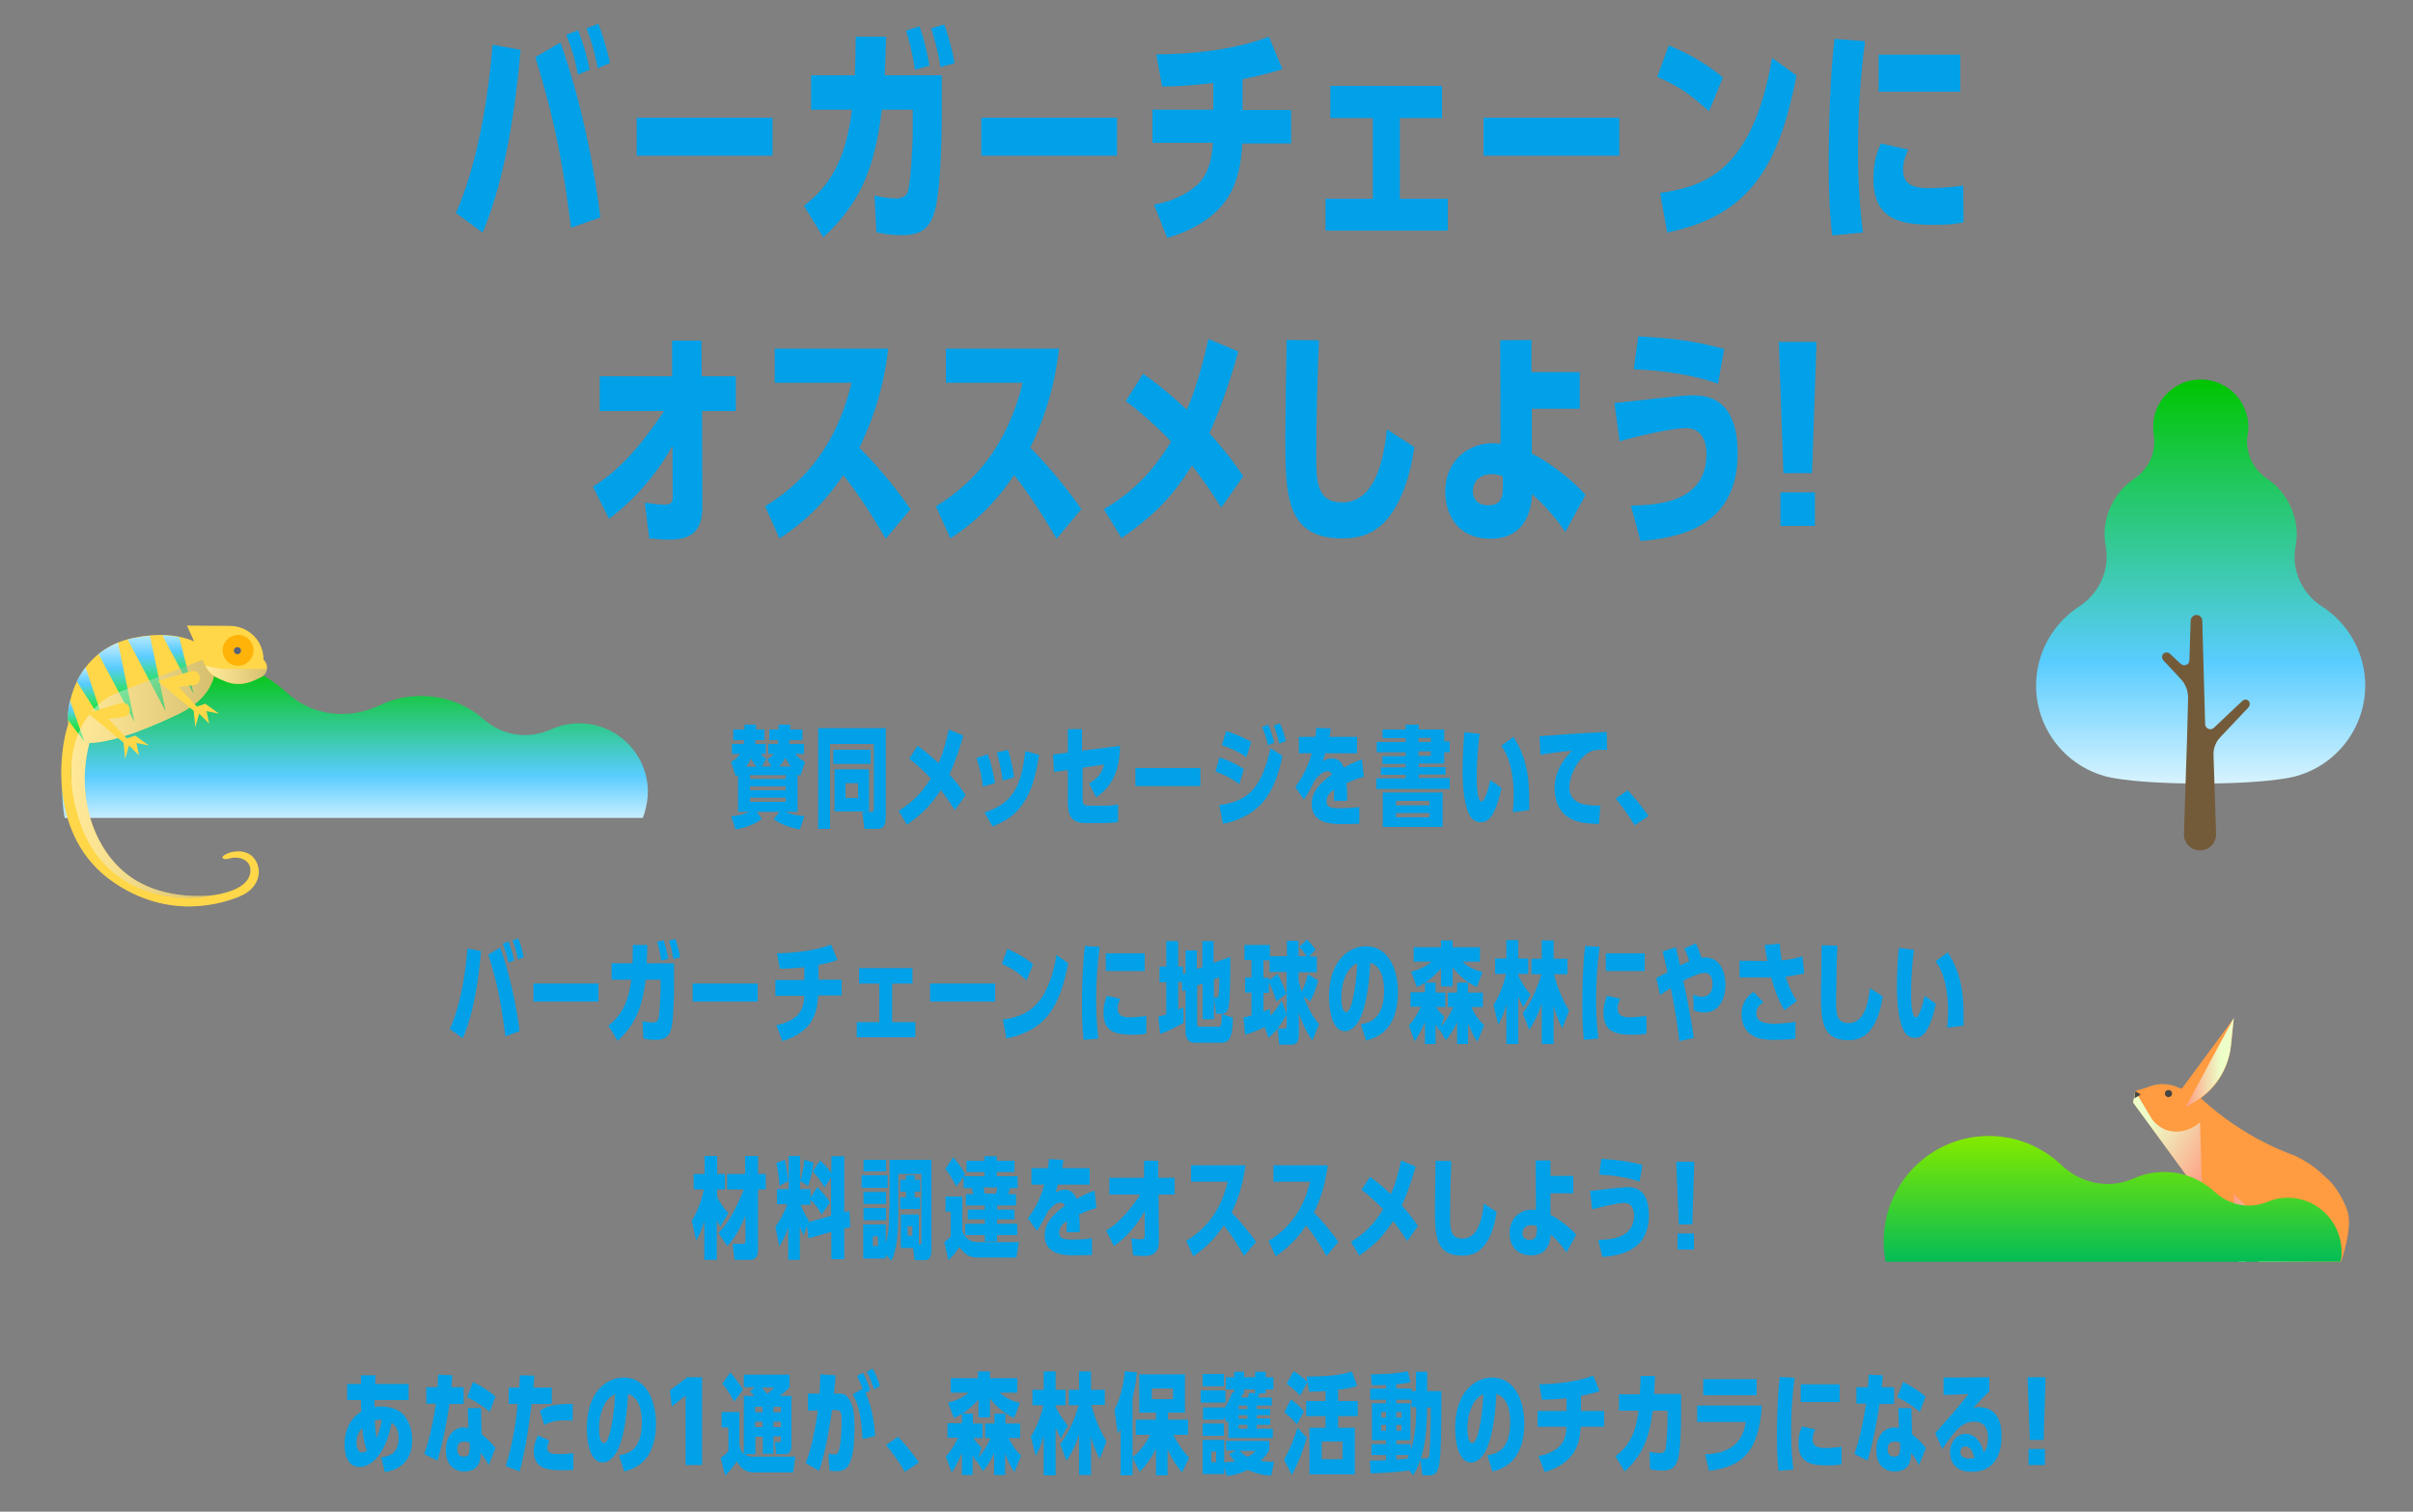 <?xml version="1.0" encoding="utf-8"?>
<!-- Generator: Adobe Illustrator 22.1.0, SVG Export Plug-In . SVG Version: 6.00 Build 0)  -->
<svg version="1.1" id="レイヤー_1" xmlns="http://www.w3.org/2000/svg" xmlns:xlink="http://www.w3.org/1999/xlink" x="0px"
	 y="0px" viewBox="0 0 750 470" style="enable-background:new 0 0 750 470;" xml:space="preserve" width="750" height="470">
<rect x="0" y="0" width="750" height="470" fill="#808080" stroke="none"/>
<style type="text/css">
	.st0{fill:#00A1E9;}
	.st1{fill:url(#SVGID_1_);}
	.st2{fill:#FFD748;}
	.st3{clip-path:url(#SVGID_2_);fill:url(#SVGID_3_);}
	.st4{clip-path:url(#SVGID_2_);fill:url(#SVGID_4_);}
	.st5{clip-path:url(#SVGID_2_);fill:url(#SVGID_5_);}
	.st6{clip-path:url(#SVGID_2_);fill:url(#SVGID_6_);}
	.st7{clip-path:url(#SVGID_2_);fill:url(#SVGID_7_);}
	.st8{opacity:0.44;fill:url(#SVGID_8_);}
	.st9{opacity:0.44;fill:url(#SVGID_9_);}
	.st10{fill:#FFB309;}
	.st11{fill:#57637B;}
	.st12{fill:#FF9B41;}
	.st13{fill:url(#SVGID_10_);}
	.st14{fill:url(#SVGID_11_);}
	.st15{fill:url(#SVGID_12_);}
	.st16{fill:#454545;}
	.st17{fill:url(#SVGID_13_);}
	.st18{fill:url(#SVGID_14_);}
	.st19{fill:url(#SVGID_15_);}
	.st20{fill:url(#SVGID_16_);}
	.st21{fill:#735B3A;}
</style>
<g>
	<g>
		<path class="st0" d="M183.3,21.7c-1.1-5-1.6-6.9-3.6-12.3l-3.7,1.4c1.6,4.2,2.6,6.8,3.6,12.4L183.3,21.7z M186.6,67.6
			c-3.4-27.9-10.2-48.3-12.4-54.4l-7.8,4.6c7,22.7,8.9,36.3,11.1,53L186.6,67.6z M189.6,19.6c-0.4-1.9-1.6-6.9-3.6-12.2l-3.7,1.4
			c2,5.5,2.1,5.9,3.5,12.4L189.6,19.6z M161.8,15.5l-8.7-1.6c-2.8,34.7-10.9,51.1-11.4,52.3l8.3,6.1
			C150.3,71.4,158.5,54.9,161.8,15.5z M240.1,36.6h-42.2v11.8h42.2V36.6z M296.7,19.6c-0.8-4.8-2.5-10.2-3.2-12l-4.1,1.2
			c0.7,2.3,2.2,6.8,2.9,12.1L296.7,19.6z M288.9,20.4c-1.1-5.5-1.6-8-3.1-12.2l-4.2,1.3c1.1,3.6,1.8,6,2.8,12.2L288.9,20.4z
			 M249.9,64l6,9.8c12-11.1,16-22.2,18.2-39.7h9.6v7c0,3.8-0.6,14.6-1.4,18c-0.4,1.6-1.4,2.6-3.8,2.6c-2.1,0-4.5-0.4-6.7-0.9
			l0.6,11.4c3.7,0.9,6.3,0.9,8.2,0.9c6.8,0,9.1-3.3,10.3-9c1.5-6.8,1.8-22.2,1.8-25.7v-15h-17.7c0.1-3.1,0.2-4.6,0.4-12h-9.4
			c-0.1,5.1-0.1,6.8-0.3,12h-13.6v10.7h12.7C262.9,49.7,258,57.7,249.9,64z M347.2,36.6H305v11.8h42.2V36.6z M372.8,56.8
			c-2.1,2.3-7.2,5.7-14.1,6.8l4.1,10.4c18.8-5.8,22.7-16.6,23.3-29.4h15.2V34.2h-15.1v-9.6c5.7-1.1,9.2-2.1,12.4-3.1l-4.2-10.1
			c-8.5,3.4-21.5,5.5-35,5.5l1.8,10c6.6-0.1,8.5-0.3,15.9-1.1v8.3h-18.9v10.3H377C376.7,49.3,375.7,53.6,372.8,56.8z M449.9,61.8
			h-14.8V36.7h13.1v-10h-34.7v10h13.2v25.1H412v9.9h38V61.8z M503.3,36.6h-42.2v11.8h42.2V36.6z M518.2,72.3
			c25.7-5.3,34.6-20.5,40.2-48.8l-7.6-5.5c-6.1,35.3-21,40-34.8,42L518.2,72.3z M535.5,24.1c-6.3-5.4-13.3-8.5-16.8-10l-3.6,9.8
			c7.2,3.2,9.8,5.1,16.1,10.7L535.5,24.1z M579,72.3c-0.4-3.8-1.5-12.2-1.5-24.7c0-11.7,0.6-23.2,2.2-34.8l-9.5-0.7
			c-1.4,11.3-1.8,27.4-1.8,39.1c0,13.4,0.8,19.3,1.1,22L579,72.3z M601.3,69.9c2.6,0,6.2-0.1,9-0.8l-0.1-11.4
			c-3.2,0.5-7.7,0.8-10.9,0.8c-6,0-7.8-2.1-7.8-5.8c0-1.4,0.2-3.1,1.6-6.2l-8.5-1.9c-1.2,2.8-2.3,5.6-2.3,11
			C582.3,68.5,590.9,69.9,601.3,69.9z M609.3,17h-25.4v11.5h25.4V17z M218.3,157.4l-0.1-29.6h10.5v-10.8h-10.6l-0.1-11.1h-9.1v11.1
			h-22.5v10.8h20c-4.4,6.6-12,17.4-22.1,23.5l5,10c3.5-2.6,12.8-10.1,19.7-22.7l0.1,15.2c0,1.8,0,3.1-2.4,3.1
			c-2.2,0-4.8-0.4-6.3-0.6l1.4,11.1c5,0.4,5.1,0.4,6.6,0.4C213.1,167.6,218.4,166.7,218.3,157.4z M237.8,157.4l4.5,10
			c10.3-6.7,16.1-14.2,19.8-19.7c5.8,7.3,10,14.4,13.2,19.8l7.7-9.2c-2.8-4.1-9.3-12.6-15.9-19.1c3.5-7.3,7.2-16.4,9-30.8h-35.3
			v10.6h23.9C262.4,128.2,257,145.8,237.8,157.4z M290.9,157.4l4.5,10c10.3-6.7,16.1-14.2,19.8-19.7c5.8,7.3,10,14.4,13.2,19.8
			l7.7-9.2c-2.8-4.1-9.3-12.6-15.9-19.1c3.5-7.3,7.2-16.4,9-30.8H294v10.6h23.9C315.5,128.2,310.1,145.8,290.9,157.4z M364,137.3
			c-2.7,4.3-8.5,13.9-20.9,21l5.5,9c10.5-7.3,16-13.2,21.9-22.6c4.5,5.8,7.7,10.9,9.1,13.1l6.8-9.7c-2.5-4.1-7.8-10.5-10.5-13.4
			c4.3-9.4,7.5-20.2,9-25.4l-9.3-3.9c-2.8,12.7-5.7,19.7-6.7,22c-1.4-1.3-7-6.6-13.6-11.2l-5.4,8.5C357.3,130.2,362.8,136,364,137.3
			z M399.9,105.7c-0.1,4.3-0.4,25.2-0.4,29.9c0,18.1,0,31.8,17.7,31.8c7.3,0,12.4-2.6,16.6-9.8c3.1-5.3,4.9-12.2,5.8-18.6l-8.5-5.5
			c-1.5,13.7-5.3,22.7-14,22.7c-8,0-8-6.9-8-15.1c0-8.6,0.4-27.5,0.9-35.3L399.9,105.7z M463.3,167.5c12,0,12.7-10.9,12.9-13.9
			c6.3,5.7,9.4,10.4,10.3,11.8l6.3-11.5c-3.8-4.5-11.4-10.3-16.7-12.9v-13.9h14.9v-11.4H476v-10l-9.7,0.1l0.1,32.2
			c-0.6-0.1-1.4-0.2-2.5-0.2c-7,0-14.7,4.9-14.7,15.2C449.3,160,453,167.5,463.3,167.5z M463.6,147.4c1.4,0,2.6,0.4,3.5,0.7v4
			c0,3-1.1,5-4.4,5c-4.9,0-4.9-3.8-4.9-4.3C457.8,148.8,461,147.4,463.6,147.4z M525.8,122.9c-3.5,0-20.2,2.1-24,2.4l1.6,11.9
			c5.2-1.6,16.6-4.1,20.6-4.1c4.8,0,6.4,3.9,6.4,8c0,15.4-15.6,15.9-23.5,16.1l3,11c10.2-0.9,30.2-3.4,30.2-27.2
			C540.1,123.3,530.1,122.9,525.8,122.9z M535.9,108.5c-10.2-2.8-17.3-3.4-26.7-3.9l-1.4,10.2c8.7,0.4,18.2,1.6,26.2,4.5
			L535.9,108.5z M554.3,147.1h8.9l1.4-40.8h-11.7L554.3,147.1z M553.4,163.5h10.7v-10.4h-10.7V163.5z M248.6,257.9l1.4-4.2
			c-2.7-0.1-4.7-0.7-5.8-1.3h3.7v-11.7c0.3,0.2,0.4,0.3,0.8,0.6l1.5-4.4c-0.5-0.3-1.8-0.9-3-2.5h2.7v-3.1h-4.6c0-0.4,0-0.4,0.1-1.2
			h4v-3.3h-3.8c0-0.4,0-0.6,0-1.5h-3.6v1.5h-2.9v3.3h2.8c-0.1,0.8-0.1,0.9-0.1,1.2h-3v3.1h1.7c-0.8,1-1.4,1.3-2,1.6l1.2,2.3h-2.9
			l1.4-2.4c-0.4-0.2-1-0.6-1.8-1.5h1.6v-3.1h-3.3c0-0.2,0.1-1.1,0.1-1.2h2.8v-3.3H235v-1.5h-3.6v1.5h-3.5v3.3h3.4
			c-0.1,0.8-0.1,0.9-0.2,1.2h-3.6v3.1h2.5c-1.1,1.7-2,2.1-2.8,2.4l1.5,4.6c0.5-0.3,0.6-0.4,0.7-0.5v11.5h3.4
			c-2.1,1.1-4.6,1.3-5.5,1.4l1.3,4.1c5.2-1,7.2-2.6,8.2-3.3l-1.6-2.2h7.1l-1.8,2.3C241.3,255.3,243.3,256.8,248.6,257.9z
			 M244.2,245.7h-11.1v-1.2h11.1V245.7z M244.1,235.6c0.5,1,1,1.8,1.6,2.7h-3.5C243.2,237.3,243.8,236.2,244.1,235.6z M244.2,241
			v1.2h-11.1V241H244.2z M231.9,238.4c0.5-0.7,1-1.4,1.5-2.6c0.9,1.6,1.3,2,1.7,2.6H231.9z M233.1,249.3V248h11.1v1.3H233.1z
			 M270.1,239.2h-10.7v13.1h10.7V239.2z M266.7,248.1h-3.9v-4.6h3.9V248.1z M268.7,257.7h3.9c2.1,0,2.7-1.1,2.7-3.8v-27.5h-21v31.3
			h3.7v-26.4h13.6v20.1c0,1-0.4,1-0.8,1H268L268.7,257.7z M259,237.5h11.6v-4.4H259V237.5z M292.4,245.6c2.2,2.8,3.7,5.2,4.4,6.3
			l3.3-4.7c-1.2-2-3.7-5-5-6.4c2.1-4.5,3.6-9.7,4.3-12.1l-4.5-1.9c-1.3,6.1-2.7,9.4-3.2,10.5c-0.6-0.6-3.3-3.2-6.5-5.4l-2.6,4
			c3.5,2.7,6.1,5.4,6.7,6.1c-1.3,2.1-4.1,6.6-10,10.1l2.6,4.3C286.9,252.9,289.6,250,292.4,245.6z M313.3,233.1l-3.5,0.9
			c0.8,2.5,1.3,5.1,1.9,8.7l3.5-1C315,239.9,314.2,235.8,313.3,233.1z M303.5,235.7c1.1,3,1.8,6.6,2,8.9l3.8-1.2
			c-0.6-3.2-1.1-5.7-2.3-8.9L303.5,235.7z M318.7,233.5c-1.2,9.6-3,16.1-12.7,19.1l2.5,4.4c3.5-1.6,6.5-2.9,9.3-6.9
			c2.8-4,3.9-8.1,5.2-15.4L318.7,233.5z M347.5,255.5v-5.4c-1.8,0.4-3.2,0.4-3.8,0.4h-5c-1.8,0-2.2-0.3-2.2-2.1v-9.7l6.7-1
			c-0.9,3.3-2.5,4.5-4.7,5.9l2.2,4.3c2.3-1.6,7.4-5.3,7.4-16l-11.8,1.5v-6.7h-4.4v7.3l-4.6,0.6l0.3,5.4l4.3-0.6v10.1
			c0,4.1,1.1,6.4,5.7,6.4h5.8C346.1,255.8,347,255.7,347.5,255.5z M373.1,238.8h-20.2v5.6h20.2V238.8z M377.8,239.9
			c1.5,0.5,4.2,1.5,7.4,3.9l1.4-4.7c-3.2-2.1-5.9-3.1-7.6-3.6L377.8,239.9z M399.7,230.4c-0.8-3.2-1.6-4.9-1.9-5.5l-1.9,0.7
			c1,2.2,1.4,4.4,1.7,5.6L399.7,230.4z M392.3,226c1.1,2.7,1.5,4.3,1.8,5.7l2-0.8c-0.6-2.1-1.1-3.7-1.9-5.6L392.3,226z M388.9,230.7
			c-0.4-0.3-3.1-1.9-7.8-3.4l-1.3,4.4c1.5,0.5,4.6,1.6,7.6,3.7L388.9,230.7z M392.7,249.2c2.9-3.4,4.9-8.9,5.9-14.2l-3.7-2.4
			c-2.7,11.7-6.3,16.5-15.9,17.7l1.1,5.8C386.2,255.1,390.4,251.9,392.7,249.2z M422.5,256.1l0-5.2c-1.7,0.3-4.6,0.4-6.3,0.4
			c-2.4,0-3.9-0.3-3.9-2.1c0-2,1.5-3.1,2.4-3.7c0,1.8-0.1,2.8-0.1,3.5h4.1c0-1,0.1-2.8-0.2-5.5c2.8-1.3,4-1.6,5.4-2l-0.6-5.4
			c-2.4,0.8-4.6,2-5.6,2.6c-0.4-1.2-1.4-2.9-3.6-2.9c-1.4,0-2.3,0.5-2.9,0.9c0.2-0.8,0.6-2,0.7-2.5h9.9v-5.1h-8.6
			c0.2-0.9,0.3-1.4,0.4-2.6l-4.5-0.2c0,1.1-0.1,1.7-0.3,2.8h-5.1v5.1h4c-1.4,5.2-3.7,8.6-5.1,10.5l2.7,3.9c1.7-2.7,1.9-3,3.3-5.9
			c0.7-0.9,2.3-2.9,3.9-2.9c1,0,1.3,0.6,1.5,1c-3.6,2.5-6.3,5.3-6.3,9.2c0,5.7,5.5,6.2,8.9,6.2C417.7,256.2,421,256.2,422.5,256.1z
			 M427.8,241.9v3.4h22.8v-3.4h-9.6v-1.1h8.3v-2.3h-8.3v-1.1h7.9v-3.5h1.7v-3.4h-1.7v-3.7h-7.9v-1.5h-4.1v1.5h-7.2v2.7h7.2v1.2h-9
			v3.2h9v1.2h-7.2v2.4h7.2v1.1h-7.7v2.3h7.7v1.1H427.8z M440.9,229.4h3.8v1.3h-3.8V229.4z M440.9,233.6h3.8v1.4h-3.8V233.6z
			 M448.4,246.4h-18.6v10.7h18.6V246.4z M444.3,254.1h-10.4v-1.3h10.4V254.1z M444.3,250.4h-10.4V249h10.4V250.4z M475.3,251.9
			c0.1-7.4,0.1-15.1-4.9-22.8l-3.8,2.8c2.9,3.6,3.9,10.1,3.9,15c0,0.7,0,2.7-0.3,5.6L475.3,251.9z M466.7,245l-3.5-2.5
			c-0.3,1.7-1.6,6.7-2.7,6.7c-1.5,0-1.5-6.2-1.5-7.7c0-1,0-6.9,0.9-13.3l-4.7-0.6c-0.4,3.1-0.6,9.2-0.6,12c0,5.3,0.5,8.2,0.8,9.7
			c0.8,3.9,2.1,6.3,4.8,6.3C462.2,255.7,464.6,254.6,466.7,245z M497.4,250.5c-2.4-0.1-3.3-0.1-4.5-0.3c-1.9-0.3-5.1-1.3-5.1-5.4
			c0-4,2.9-9.7,7.1-11.4c0.6-0.1,1.4-0.3,2.9-0.3c0.9,0,1.3,0.1,1.7,0.1l-0.1-5.6c-6.3,0.2-18.4,1.1-20.9,1.3l0.3,5.8
			c2.5-0.5,7.1-1.1,9.8-1.3c-1.6,1.7-5.4,5.5-5.4,11.8c0,1.4,0.2,6.3,4.2,8.9c2.6,1.7,5.5,1.9,9.6,2.1L497.4,250.5z M505.9,245.7
			l-3.7,2.6c1.1,1.3,3.6,4.5,5.9,8.3l4.3-2.9C510.1,250.4,507.7,247.6,505.9,245.7z M155.5,294.6l-3.7,2.2
			c3.4,10.8,4.2,17.4,5.3,25.4l4.4-1.6C159.8,307.2,156.5,297.5,155.5,294.6z M162.8,297.6c-0.2-0.9-0.7-3.3-1.7-5.8l-1.8,0.6
			c1,2.6,1,2.8,1.7,5.9L162.8,297.6z M156.3,293.4c0.7,2,1.2,3.3,1.7,5.9l1.8-0.7c-0.5-2.4-0.8-3.3-1.7-5.9L156.3,293.4z
			 M149.5,295.7l-4.2-0.8c-1.3,16.6-5.2,24.4-5.5,25l4,2.9C144,322.4,148,314.5,149.5,295.7z M186,305.8h-20.2v5.6H186V305.8z
			 M209.5,306.7v-7.2H201c0.1-1.5,0.1-2.2,0.2-5.7h-4.5c0,2.4-0.1,3.3-0.1,5.7h-6.5v5.1h6.1c-0.9,7.4-3.3,11.3-7.1,14.3l2.9,4.7
			c5.7-5.3,7.6-10.6,8.7-19h4.6v3.4c0,1.8-0.3,7-0.6,8.6c-0.2,0.7-0.6,1.3-1.8,1.3c-1,0-2.2-0.2-3.2-0.4l0.3,5.4
			c1.8,0.4,3,0.4,3.9,0.4c3.3,0,4.4-1.6,4.9-4.3C209.4,315.7,209.5,308.3,209.5,306.7z M205.5,298.7l2.2-0.6
			c-0.5-2.6-0.7-3.8-1.5-5.8l-2,0.6C204.8,294.5,205.1,295.7,205.5,298.7z M209.3,298.2l2.1-0.6c-0.4-2.3-1.2-4.9-1.5-5.7l-2,0.6
			C208.3,293.6,209,295.7,209.3,298.2z M235.5,305.8h-20.2v5.6h20.2V305.8z M254.3,309.5h7.3v-4.9h-7.2V300c2.7-0.5,4.4-1,5.9-1.5
			l-2-4.8c-4,1.6-10.3,2.6-16.8,2.7l0.9,4.8c3.2-0.1,4.1-0.1,7.6-0.5v4h-9v4.9h9c-0.1,2.3-0.6,4.4-2,5.9c-1,1.1-3.4,2.7-6.7,3.2
			l1.9,5C252.1,320.9,254,315.7,254.3,309.5z M284.4,317.8h-7.1v-12h6.3v-4.8H267v4.8h6.3v12h-7v4.7h18.2V317.8z M309.3,305.8h-20.2
			v5.6h20.2V305.8z M311.4,299.7c3.4,1.5,4.7,2.4,7.7,5.1l2-5c-3-2.6-6.4-4-8-4.8L311.4,299.7z M332,299.5l-3.6-2.6
			c-2.9,16.9-10,19.1-16.7,20.1l1.1,5.9C325.1,320.3,329.4,313,332,299.5z M337.2,294.1c-0.7,5.4-0.9,13.1-0.9,18.7
			c0,6.4,0.4,9.2,0.5,10.5l4.6-0.4c-0.2-1.8-0.7-5.8-0.7-11.8c0-5.6,0.3-11.1,1.1-16.7L337.2,294.1z M343.7,301.9h12.1v-5.5h-12.1
			V301.9z M352,321.7c1.3,0,3,0,4.3-0.4l0-5.4c-1.5,0.2-3.7,0.4-5.2,0.4c-2.9,0-3.7-1-3.7-2.8c0-0.7,0.1-1.5,0.8-3l-4.1-0.9
			c-0.6,1.3-1.1,2.7-1.1,5.3C342.9,321,347.1,321.7,352,321.7z M371.3,324.2h8.3c2.2,0,3.5-1,3.6-7.8l-3.4-1.1
			c-0.2,3.8-0.2,3.9-1.2,3.9h-5.8c-0.6,0-0.7-0.1-0.7-0.9v-11.9l1.7-0.6v11.1h3.5v-12.4l1.7-0.6c0,1.1-0.1,4-0.2,5
			c-0.1,1.1-0.2,1.2-0.8,1.2h-0.7l0.7,5.1h1.7c1.4,0,2-1,2.2-2.4c0.5-2.5,0.5-11.8,0.5-15.3l-5.2,1.9v-6.8h-3.5v8.1l-1.7,0.6v-5.8
			h-3.5v7.1l-0.8,0.3v-2.4h-1.5v-7.9h-3.7v7.9h-2.1v4.9h2.1v10c-0.8,0.3-1.3,0.4-2.5,0.7l0.6,5.4c3.7-1.4,6.5-3.1,7.3-3.5l-0.1-4.8
			c-1.1,0.5-1.2,0.5-1.6,0.7v-8.6h1.1l0.2,2.9l1-0.4v13.2C368.6,322.5,369.1,324.2,371.3,324.2z M397.1,319.8l0.5,5h3.6
			c1.8,0,2.5-0.8,2.5-3.4v-6.5c1.6,4.8,3.1,7,4.2,8.6l2.1-5.1c-2.9-3.1-4.6-8-4.9-8.8l2.1,1.8c1.5-2.8,2.3-5.7,2.5-6.6l-3.2-1.9
			c-0.5,2.1-1,3.5-1.9,5.5c-0.5-1.5-0.7-2.6-1-3.6v-2.5h5.7v-4.9h-2.4l2-2.1c-0.6-0.9-1.3-1.8-2.7-3.2l-2.3,2.3
			c1.1,1.2,1.6,1.9,2.2,2.9h-2.5v-4.8H400v4.8h-5.3v-3.5h-7.9v4.7h2.2v5.4h-2v4.7h2v7.1c-1.1,0.3-1.6,0.5-2.5,0.6l0.5,5.4
			c1.4-0.4,3.5-1.1,6.1-2.4l1.2,3.4C395.9,321.2,396.5,320.5,397.1,319.8z M392.7,314.5v-5.8h1.7v-3.2c0.8,1.4,1.5,3,2.3,5.9
			l3.1-2.4c-0.5-1.7-1.7-4.4-2.7-6.2l-2.7,2V304h-1.7v-5.4h1.9v3.6h5.3v16.5c0,0.9-0.1,1.1-0.8,1.1h-2c1.6-2.1,2.4-3.7,2.8-4.4
			l-1.5-4.3c-1.5,2.5-2.3,3.4-3.5,4.7l-0.2-2.1C393.7,314.1,393.3,314.3,392.7,314.5z M423,318.5l1.6,5c3.6-0.9,9.9-3.4,9.9-15.1
			c0-6.4-2.5-14.2-10-14.2c-4.8,0-11.4,4-11.4,15.7c0,1.1,0,10.7,5,10.7c2.2,0,4.1-2.4,5.1-5c0.9-2.4,2.3-7.4,2.7-16.3
			c3.5,1.1,4.3,5.2,4.3,8.8C430.1,316.8,425.9,317.9,423,318.5z M418.4,314.7c-1.5,0-1.5-4.1-1.5-4.4c0-5.8,2.2-9.8,5-10.8
			C421.4,307.6,420.1,314.7,418.4,314.7z M456.3,324.8v-6.6c0.7,1.6,1.5,3.8,2.9,5.7l2.1-5.2c-1.6-1.4-2.9-3.2-4-5.6h3.6v-4.5h-4.6
			v-3.1h-3.4v3.1H450v4.5h1.7c-0.3,0.6-1.5,3.5-3.8,6.1l1-3.1c-1.3-1.3-1.7-1.7-2.6-3h2.9v-4.5h-3v-3.1h-3.2
			c0.5-0.3,2.7-1.8,4.9-4.4v5.6h3.6v-5.9c2.9,3.7,5.7,5.2,7.5,6.1l1.8-4.7c-1.5-0.4-3.8-1-6.3-3.2h5.5v-4.5h-8.5v-2.1h-3.6v2.1h-8.5
			v4.5h5.6c-2.5,2.1-5.2,2.8-6.4,3.1l1.8,4.8c0.9-0.4,1.5-0.7,2.5-1.4v3h-4.5v4.5h3.3c-1.8,3.6-3,5-3.8,5.8l1.8,5
			c0.5-0.7,1.7-2.5,3.2-6.1v6.9h3.3v-6.2c0.5,1,0.7,1.3,1.2,2.1l0.1-0.3l1.9,3.2c1-1.2,2.2-2.7,3.5-5.7v6.9H456.3z M471.9,324.7
			v-14.9c0.5,1.2,1,2.2,1.6,3.4l2.2-4c-0.9-1.1-2.3-2.8-3.8-5.9v-0.5h3.1v-4.8h-3.1v-5.7h-3.7v5.7h-3.5v4.8h3.4
			c-0.8,3.5-2.1,7-3.9,9.7l1.5,6.1c1.4-2.5,1.8-3.9,2.5-6.3v12.3H471.9z M482.9,324.7v-12.1c0.2,1.1,1.1,4.1,2.7,7.1l2.1-5.5
			c-2.1-3.4-3.6-7.1-4.7-11.3h4.2v-4.8h-4.3v-5.7h-3.7v5.7h-3.2v4.8h3.1c-2.2,7.5-5,11.1-5.8,12.1l2,5.2c0.8-1.3,2.5-3.7,3.9-8.3
			v12.7H482.9z M499.1,301.9h12.1v-5.5h-12.1V301.9z M511.7,315.9c-1.5,0.2-3.7,0.4-5.2,0.4c-2.9,0-3.7-1-3.7-2.8
			c0-0.7,0.1-1.5,0.8-3l-4.1-0.9c-0.6,1.3-1.1,2.7-1.1,5.3c0,6.2,4.1,6.8,9.1,6.8c1.3,0,3,0,4.3-0.4L511.7,315.9z M496.8,322.9
			c-0.2-1.8-0.7-5.8-0.7-11.8c0-5.6,0.3-11.1,1.1-16.7l-4.5-0.3c-0.7,5.4-0.9,13.1-0.9,18.7c0,6.4,0.4,9.2,0.5,10.5L496.8,322.9z
			 M529,309.9c-1.3,0-2.2-0.5-2.7-0.7l0.1,4.9c1.1,0.4,1.8,0.7,3.2,0.7c6.6,0,6.7-7.7,6.7-8.7c0-3.7-1.6-8.4-6.2-8.4
			c-0.5,0-0.9,0.1-1.2,0.1c-0.6-1.8-1-2.8-1.8-4.5l-3.6,1.6c0.3,0.6,1,2.1,1.6,4c-1.1,0.4-1.6,0.6-2.9,1.3c-0.2-0.8-1.1-4.8-1.3-5.7
			l-4.1,1.3c0.3,1.2,0.4,1.7,1.5,6.5c-0.5,0.2-2.9,1.5-3.5,1.8l1.2,5.3c0.9-0.7,1.3-0.9,3.3-2.2c0.9,4.5,1.8,9.2,2.7,16.5l4.5-1
			c-1.1-7.2-2.5-14.3-3.3-17.8c4.1-2,5.4-2.4,6.8-2.4c1.8,0,2.3,2,2.3,3.5C532.3,309,530.5,309.9,529,309.9z M560.8,302.6l-0.6-5.3
			c-2.3,0.9-5.5,1.2-6.4,1.3c-0.3-2-0.5-3.1-0.6-5.2l-4.7,0.4c0.2,1.7,0.4,2.7,0.8,5c-0.1,0-0.8,0-1,0l-7.6-0.1v5.2h8
			c0.3,0,1.1,0,1.8,0c0.8,2.9,2,6.7,4.1,10.2l3.9-2.9c-1.8-2.6-2.8-5.5-3.5-7.5C556.9,303.4,558.9,303.1,560.8,302.6z M545.9,315
			c0-1.8,1.3-2.8,2.2-3.4l-3.1-3.2c-0.8,0.5-3.7,2.5-3.7,7c0,1.4,0.3,3.2,1.4,4.7c2,2.8,5.2,3.2,8.9,3.2c2,0,4.3-0.1,6.4-0.3
			l0.1-5.3c-2.8,0.5-6.3,0.6-6.8,0.6C549.3,318.2,545.9,318.2,545.9,315z M582.4,318.7c1.5-2.5,2.3-5.8,2.8-8.9l-4-2.6
			c-0.7,6.6-2.5,10.9-6.7,10.9c-3.8,0-3.8-3.3-3.8-7.2c0-4.1,0.2-13.2,0.4-16.9l-4.9-0.1c0,2-0.2,12-0.2,14.3c0,8.7,0,15.2,8.5,15.2
			C578,323.4,580.4,322.1,582.4,318.7z M610.3,318.9c0.1-7.4,0.1-15.1-4.9-22.8l-3.8,2.8c2.9,3.6,3.9,10.1,3.9,15
			c0,0.7,0,2.7-0.3,5.6L610.3,318.9z M598.2,309.6c-0.3,1.7-1.6,6.7-2.7,6.7c-1.5,0-1.5-6.2-1.5-7.7c0-1,0-6.9,0.9-13.3l-4.7-0.6
			c-0.4,3.1-0.6,9.2-0.6,12c0,5.3,0.5,8.2,0.8,9.7c0.8,3.9,2.1,6.3,4.8,6.3c2,0,4.4-1.1,6.5-10.6L598.2,309.6z M226.4,377.2
			c-1.8-2-2.7-3.4-3.5-5.1v-2.3h2.4V365h-2.4v-5.6H219v5.6h-3.4v4.8h3.2c-0.3,1.4-1.6,6.6-3.8,9.7l1.4,6.2c1-1.7,1.7-3.3,2.5-6.2
			v12.2h3.9v-12.4c0.4,1,0.6,1.3,1.1,2.1L226.4,377.2z M231.7,377.9v7.7c0,0.9-0.1,1.1-0.8,1.1h-3.2l0.6,5h4.8
			c1.9,0,2.5-1.3,2.5-3.2v-18.7h2.4V365h-2.4v-5.6h-4v5.6h-5.6v4.8h5.2c-0.6,1.5-1.7,4.1-2.9,6.4c-1.6,3.1-2.9,5-5,7.1l2.7,4.1
			C227.1,386.4,229.5,383.5,231.7,377.9z M242.3,368.7l2.7-1.5c-0.3-2.6-0.5-4-1.1-6.6l-2.6,1C241.9,364.2,242.1,366.2,242.3,368.7z
			 M251.3,385l7.1-2v8.5h4V382l1.9-0.5l-0.3-5l-1.6,0.4v-17.4h-4v5.3c-0.6-1-1.9-2.6-3.5-4l-2.3,3.4c1.6,1.7,2.5,3,3.7,5l2-3.1V378
			l-7.1,2l0.2-0.6c-0.5-0.7-1.4-2-2.6-4.8h3.1V373c1.7,1.6,2.7,3.2,3.5,4.6l2.6-3.8c-1.2-1.8-2.4-3.2-4-4.7l-2.1,3.3v-2.7h-3.2v-2.5
			l2.5,1.5c0.9-2.7,1.3-4.7,1.7-7.2l-2.9-0.9c-0.3,3.5-1.2,6.4-1.3,6.5v-7.7h-3.6v10.3h-3.6v4.7h3.2c-1.4,3.8-3,6.1-3.7,7l1.2,6.1
			c1.4-2.2,2.1-3.8,2.8-5.9v10.1h3.6v-10.4c0.4,1.1,0.6,1.7,1.2,2.8l1-3L251.3,385z M268.4,360.6v3.6h7v-3.6H268.4z M268.4,379.4h7
			v-3.8h-7V379.4z M276.4,375.7c0,5.1-0.3,8.3-1.1,10.9v-5.9h-7v10.6h7v-1.2l1.8,1.9c1.6-3.7,2.1-7.9,2.1-15.3v-11.7h7.2v20.6
			c0,1.3,0,1.4-0.8,1.4v-9.4H280V388h3.8l0.5,3.8h3.1c1.7,0,2.1-1.3,2.1-3.3v-27.9h-13V375.7z M272.9,387.4h-1.6v-3h1.6V387.4z
			 M283.6,384.2h-1.5v-2.9h1.5V384.2z M279.8,372.3v3.6h6.2v-3.6h-1.7v-1.8h1.7v-3.7h-1.7v-1.4h-2.7v1.4h-1.8v3.7h1.8v1.8H279.8z
			 M275.9,365.4h-8.1v3.9h8.1V365.4z M275.4,370.6h-7v3.7h7V370.6z M316.3,369.3v-3.6h-6.5v-1.3h5.5v-3.5h-5.5v-1.4H306v1.4h-5.6
			v3.5h5.6v1.3h-6.5l0.5-0.6c-0.9-1.7-1.9-3.2-3.7-5.3l-2.5,3.6c1.6,2,2.7,4,3.4,5.5l2.3-3v3.5h2.6c0.2,1,0.3,1.4,0.4,1.9h-2.3v3.5
			h5.9v1.3h-5.3v3h5.3v1.4h-6.1v3.5h6.1v2h3.8v-2h6.3v-3.5h-6.3v-1.4h5.4v-3h-5.4v-1.3h5.9v-3.5h-2.4c0.1-0.3,0.3-1.2,0.5-1.9H316.3
			z M309.6,371.1h-3.5c-0.1-0.3-0.3-1.7-0.4-1.9h4.2C310,369.6,309.9,369.8,309.6,371.1z M298.2,387.7c1,1.4,2.3,3.3,5.7,3.3h12
			l0.8-4.8H304c-2.8,0-4.1-1.4-4.9-3.5V372h-5.2v4.7h1.6v7.7c-0.9,1-1.5,1.4-2,1.8l1.3,5.6C295.7,390.9,296.8,389.8,298.2,387.7z
			 M322.3,382.7c1.7-2.7,1.9-3,3.3-5.9c0.7-0.9,2.3-2.9,3.9-2.9c1,0,1.3,0.6,1.5,1c-3.6,2.5-6.3,5.3-6.3,9.2c0,5.7,5.5,6.2,8.9,6.2
			c1,0,4.2-0.1,5.8-0.1l0-5.2c-1.7,0.3-4.6,0.4-6.3,0.4c-2.4,0-3.9-0.3-3.9-2.1c0-2,1.5-3.1,2.4-3.7c0,1.8-0.1,2.8-0.1,3.5h4.1
			c0-1,0.1-2.8-0.2-5.5c2.8-1.3,4-1.6,5.4-2l-0.6-5.4c-2.4,0.8-4.6,2-5.6,2.6c-0.4-1.2-1.4-2.9-3.6-2.9c-1.4,0-2.3,0.5-2.9,0.9
			c0.2-0.8,0.6-2,0.7-2.5h9.9v-5.1h-8.6c0.2-0.9,0.3-1.4,0.4-2.6l-4.5-0.2c0,1.1-0.1,1.7-0.3,2.8h-5.1v5.1h4
			c-1.4,5.2-3.7,8.6-5.1,10.5L322.3,382.7z M355.8,376.5l0,7.3c0,0.9,0,1.5-1.2,1.5c-1.1,0-2.3-0.2-3-0.3l0.6,5.3
			c2.4,0.2,2.4,0.2,3.2,0.2c2.3,0,4.9-0.4,4.8-4.9l-0.1-14.2h5v-5.2h-5.1l0-5.3h-4.4v5.3h-10.8v5.2h9.6c-2.1,3.2-5.7,8.3-10.6,11.2
			l2.4,4.8C348.1,386.2,352.5,382.6,355.8,376.5z M380.4,381c2.8,3.5,4.8,6.9,6.3,9.5l3.7-4.4c-1.4-2-4.5-6-7.6-9.1
			c1.7-3.5,3.4-7.9,4.3-14.7h-16.9v5.1h11.4c-1.1,4.5-3.7,12.9-12.9,18.4l2.2,4.8C375.9,387.2,378.6,383.6,380.4,381z M406,381
			c2.8,3.5,4.8,6.9,6.3,9.5l3.7-4.4c-1.4-2-4.5-6-7.6-9.1c1.7-3.5,3.4-7.9,4.3-14.7h-16.9v5.1h11.4c-1.1,4.5-3.7,12.9-12.9,18.4
			l2.2,4.8C401.5,387.2,404.2,383.6,406,381z M433,379.6c2.2,2.8,3.7,5.2,4.4,6.3l3.3-4.7c-1.2-2-3.7-5-5-6.4
			c2.1-4.5,3.6-9.7,4.3-12.1l-4.5-1.9c-1.3,6.1-2.7,9.4-3.2,10.5c-0.6-0.6-3.3-3.2-6.5-5.4l-2.6,4c3.5,2.7,6.1,5.4,6.7,6.1
			c-1.3,2.1-4.1,6.6-10,10.1l2.6,4.3C427.6,386.9,430.2,384,433,379.6z M462.4,385.7c1.5-2.5,2.3-5.8,2.8-8.9l-4-2.6
			c-0.7,6.6-2.5,10.9-6.7,10.9c-3.8,0-3.8-3.3-3.8-7.2c0-4.1,0.2-13.2,0.4-16.9l-4.9-0.1c0,2-0.2,12-0.2,14.3c0,8.7,0,15.2,8.5,15.2
			C458,390.4,460.4,389.1,462.4,385.7z M482,383.8c3,2.7,4.5,5,4.9,5.6l3-5.5c-1.8-2.2-5.4-4.9-8-6.2v-6.7h7.1v-5.4h-7.1v-4.8
			l-4.6,0l0.1,15.4c-0.3,0-0.7-0.1-1.2-0.1c-3.4,0-7,2.3-7,7.3c0,3.4,1.8,6.9,6.7,6.9C481.5,390.4,481.9,385.2,482,383.8z
			 M477.6,383.1c0,1.4-0.5,2.4-2.1,2.4c-2.3,0-2.3-1.8-2.3-2c0-2,1.6-2.6,2.8-2.6c0.7,0,1.3,0.2,1.7,0.3V383.1z M496.7,385.5
			l1.4,5.3c4.9-0.4,14.4-1.6,14.4-13c0-8.5-4.8-8.7-6.8-8.7c-1.7,0-9.7,1-11.5,1.2l0.7,5.7c2.5-0.7,7.9-2,9.9-2
			c2.3,0,3.1,1.9,3.1,3.8C507.9,385.2,500.4,385.4,496.7,385.5z M497.1,365.2c4.1,0.2,8.7,0.8,12.5,2.2l0.9-5.2
			c-4.9-1.3-8.3-1.6-12.8-1.9L497.1,365.2z M521.4,388.5h5.1v-5h-5.1V388.5z M521.8,380.7h4.2l0.6-19.5h-5.6L521.8,380.7z
			 M118.3,437.3c-1,0-1.5,0.1-1.9,0.2c0-1.4,0-1.5,0-2.2h10.6v-5h-10.4l0.1-2.7l-4.5,0v2.7h-4.3v5h4.3c0,0.7,0,2.3,0.1,3.6
			c-3.4,2-5.2,5.8-5.2,10.2c0,1.2,0.1,7,4.7,7c3.7,0,8.3-4.4,9.9-13.8c1.6,1,2.2,2.7,2.2,4.8c0,5-3.1,5.7-5.4,6l1.1,4.6
			c3-0.5,8.5-2.2,8.5-9.9c0-1,0-4.3-2.1-7.2C124.2,438,121,437.3,118.3,437.3z M112.5,451.6c-1,0-1.7-1.3-1.7-3.1
			c0-1.7,0.5-3.2,1.8-4.6c0.2,2.5,0.4,4.2,1.4,7.1C113.7,451.3,113.1,451.6,112.5,451.6z M117,447.2c-0.2-1.5-0.5-4.1-0.5-5.6
			c0.3-0.1,1.1-0.2,2.2-0.2C118.2,444.3,117.5,446.1,117,447.2z M144.1,436.4v-5.1h-3.8c0.1-1.6,0.2-1.7,0.3-3.7l-4.4-0.2
			c-0.1,2.3-0.1,2.5-0.2,3.9h-3.5v5.1h3c-0.1,0.5-1.1,8.3-3.6,15.7l4.1,2c2.3-7.9,3.4-15.7,3.7-17.6H144.1z M149.7,445.9l-0.2-8.1
			h-4.1l0.2,6.2c-0.3-0.1-0.8-0.2-1.4-0.2c-2.8,0-5.6,2.2-5.6,7.1c0,6.1,4.3,6.6,5.6,6.6c5.1,0,5.2-4,5.2-5.8
			c1.2,1.4,1.7,2.4,2.5,3.8l2.1-5.3C152.7,448.5,150.6,446.6,149.7,445.9z M145.9,450.9c0,0.8,0,2-1.8,2c-1.5,0-2-1.1-2-2.3
			c0-1.5,0.7-2.4,2.2-2.4c0.8,0,1.3,0.2,1.7,0.4V450.9z M145.2,434.4c3.8,1.9,6.1,3.8,7,4.6l1.8-4.8c-1.4-1.2-4-3.1-7-4.5
			L145.2,434.4z M169.2,443.1c2-1.5,5.7-1.5,6.5-1.5c1.1,0,1.8,0.1,2.3,0.1v-5.2c-2.2,0-7.3-0.1-10.2,2.2L169.2,443.1z M173.9,452.1
			c-1.8,0-3.8,0-3.8-1.9c0-0.7,0.2-1.3,0.7-2.3l-3.6-1.6c-1,2.1-1.3,3.4-1.3,4.8c0,6,5.1,6,9.1,6c1,0,1.3,0,3.2-0.1l0-5.2
			C176.3,452.1,174.2,452.1,173.9,452.1z M171.6,431.4h-5.8c0-0.4,0.3-3.6,0.3-3.7l-4.5-0.1c-0.1,1.7-0.1,2.3-0.2,3.8h-3.3v5.1h2.8
			c-0.3,3.2-1.1,11-3.7,19.3l4.3,1.7c1.9-6.7,3.1-15.7,3.7-21h6.3V431.4z M193.8,428.3c-4.8,0-11.4,4-11.4,15.7c0,1.1,0,10.7,5,10.7
			c2.2,0,4.1-2.4,5.1-5c0.9-2.4,2.3-7.4,2.7-16.3c3.5,1.1,4.3,5.2,4.3,8.8c0,8.6-4.2,9.8-7.1,10.3l1.6,5c3.6-0.9,9.9-3.4,9.9-15.1
			C203.8,436,201.3,428.3,193.8,428.3z M187.7,448.7c-1.5,0-1.5-4.1-1.5-4.4c0-5.8,2.2-9.8,5-10.8
			C190.7,441.6,189.4,448.7,187.7,448.7z M208.2,432.3l0.6,5l4.3-3.4v21.6h5.1v-27.3h-4.6L208.2,432.3z M224.5,430.2
			c0.6,0.7,2,2.3,3.7,5.6l2.7-3.7c-0.9-1.8-2.8-4.1-3.9-5.4L224.5,430.2z M231.5,452.1h3.3v-5.4h2.3v5.3h3.3v-5.4h2.3v0.9
			c0,0.8-0.1,0.9-0.6,0.9h-1.3l0.5,3.7h2.5c1.4,0,2.2-0.4,2.2-3.1V434h-3.7c1.4-1,2.1-1.6,3.1-2.7v-3.9h-14.2v3.9h3.4l-1.5,1.4
			c0.5,0.4,0.8,0.7,1.5,1.3h-3.4v18.1c-0.8-0.7-1.2-1.5-1.4-3.3V439h-5.5v4.8h2.1v7.4c-0.6,0.7-1.3,1.3-2.4,2.1l1.4,5.5
			c2-2,3.2-3.9,3.6-4.5c0.8,1.4,2.1,3.5,5.3,3.5h12.2l0.7-4.9h-12.5C232.8,453.1,231.9,452.4,231.5,452.1z M242.7,443.7h-2.3V442
			h2.3V443.7z M242.7,437.4v1.7h-2.3v-1.7H242.7z M240.6,431.4c-0.7,0.8-1.3,1.3-2.1,2c-0.2-0.3-0.8-0.9-1.7-2H240.6z M234.7,437.4
			h2.3v1.7h-2.3V437.4z M234.7,442h2.3v1.7h-2.3V442z M260.4,433.3h-1.2c0.3-2.7,0.3-3.2,0.5-5.7l-4.7-0.3c-0.1,2.2-0.1,3.5-0.3,6
			l-3.6,0v5.3l3.1-0.1c-0.1,0.6-1.4,10.8-3.8,16.4l4.2,2.4c2-5.6,3.6-15.8,4-18.9l1,0c2-0.1,2,1.1,2,3.8c0,1.2-0.1,5.5-0.7,8.2
			c-0.3,1.5-0.8,1.8-1.5,1.8c-0.1,0-0.9,0-1.9-0.3l0.3,5.3c0.5,0.1,1.3,0.2,2.2,0.2c2.8,0,5.6-0.7,5.6-14.1c0-5.6-1-7.4-1.9-8.6
			C262.8,433.3,261.8,433.3,260.4,433.3z M270.5,432.3c-0.4-1.2-1.2-3.5-2.3-5.5l-1.8,1c0.5,1.1,1.2,2.5,1.7,4l-3,1.7
			c1.6,3.1,2.5,5.9,3,13.9l3.9-0.9c-0.3-5.5-1.5-10.4-3-13.4L270.5,432.3z M269.4,426.5c1.1,2,1.5,3.2,2.3,5.5l1.8-1.1
			c-0.5-1.6-1.1-3.3-2.3-5.4L269.4,426.5z M275.4,449.3c1.1,1.3,3.6,4.5,5.9,8.3l4.3-2.9c-2.2-3.3-4.6-6-6.5-8L275.4,449.3z
			 M313.5,447.1h3.6v-4.5h-4.6v-3.1h-3.4v3.1h-2.9v4.5h1.7c-0.3,0.6-1.5,3.5-3.8,6.1l1-3.1c-1.3-1.3-1.7-1.7-2.6-3h2.9v-4.5h-3v-3.1
			h-3.2c0.5-0.3,2.7-1.8,4.9-4.4v5.6h3.6v-5.9c2.9,3.7,5.7,5.2,7.5,6.1l1.8-4.7c-1.5-0.4-3.8-1-6.3-3.2h5.5v-4.5h-8.5v-2.1H304v2.1
			h-8.5v4.5h5.6c-2.5,2.1-5.2,2.8-6.4,3.1l1.8,4.8c0.9-0.4,1.5-0.7,2.5-1.4v3h-4.5v4.5h3.3c-1.8,3.6-3,5-3.8,5.8l1.8,5
			c0.5-0.7,1.7-2.6,3.2-6.1v6.9h3.3v-6.2c0.5,1,0.7,1.3,1.2,2.1l0.1-0.3l1.9,3.2c1-1.2,2.2-2.7,3.5-5.7v6.9h3.4v-6.6
			c0.7,1.6,1.5,3.8,2.9,5.7l2.1-5.2C315.9,451.3,314.7,449.5,313.5,447.1z M343.4,436.9v-4.8h-4.3v-5.7h-3.7v5.7h-3.2v4.8h3.1
			c-2.2,7.5-5,11.1-5.8,12.1l2,5.2c0.8-1.3,2.5-3.7,3.9-8.3v12.7h3.7v-12.1c0.2,1.1,1.1,4.1,2.7,7.1l2.1-5.5
			c-2.1-3.4-3.6-7.1-4.7-11.3H343.4z M331.9,443.3c-0.8-1.1-2.3-2.8-3.8-5.9v-0.5h3.1v-4.8h-3.1v-5.7h-3.7v5.7h-3.5v4.8h3.4
			c-0.8,3.5-2.1,7-3.9,9.7l1.5,6.1c1.4-2.5,1.8-3.9,2.5-6.3v12.3h3.7v-14.9c0.5,1.2,1,2.2,1.6,3.4L331.9,443.3z M349.6,426.3
			c-0.3,3.4-1.1,8-3.2,12l1,7.4c0.5-0.7,0.6-0.9,0.9-1.4v14.4h3.7v-23.8c0.4-1.9,0.9-3.9,1.4-8.2L349.6,426.3z M369.3,446.1v-4.7
			H363v-2.2h5.3v-11.9h-14.2v11.9h5.2v2.2h-6.3v4.7h4.5c-0.7,1.4-2.4,4.5-5.5,7l2.2,4.5c1.6-1.5,3.5-3.9,5.1-7.2v8.3h3.6v-8.2
			c0.7,1.7,1.9,4.2,4.5,7.3l2.2-4.6c-2.9-2.9-4.7-6.7-4.9-7.1H369.3z M358,435v-3.3h6.6v3.3H358z M380.9,432.3h-7.7v3.8h7.7V432.3z
			 M373.8,446.4h6.6v-3.8h-6.6V446.4z M373.8,431h6.6v-3.8h-6.6V431z M391.8,454.2c1.4-1.3,2.1-2.3,2.7-3.2v-3h-13.4v3h3l-2,1.1
			c0.4,0.6,0.8,1.3,1.8,2.2c-1.5,0.3-2.8,0.3-3.4,0.4v-7h-6.7v10.6h6.7v-2.3l0.8,2.9c2.7-0.3,4.5-0.9,6.5-1.9
			c1.1,0.5,3.5,1.6,7.3,1.8l0.9-4.3C395.4,454.5,393.8,454.5,391.8,454.2z M378,454.6h-1.5v-3.3h1.5V454.6z M387.8,453
			c-0.7-0.4-1.8-1.1-2.5-1.9h4.9C389.5,452,388.5,452.6,387.8,453z M390.1,426.5v1.7h-3.4v-1.7h-3.1v1.7H381v3.8h2.6v1l-0.6-0.1
			c-0.6,1.6-1.4,3.4-2.5,5v-0.3h-6.6v3.8h6.6v-1l0.8,2c0.3-0.3,0.4-0.4,0.5-0.6v5.3h13.8v-2.9h-5V443h4.2v-2h-4.2v-1h4.2v-1.9h-4.2
			V437h4.7v-2.5H391c0.2-0.5,0.3-0.7,0.5-1.2l-0.3-0.1h2.2V432h2.4v-3.8h-2.4v-1.7H390.1z M387.7,444.2H385V443h2.7V444.2z
			 M387.7,441.1H385V440h2.7V441.1z M387.7,438.1H385V437h2.7V438.1z M390.1,433.2l-1.8-0.2c-0.1,0.4-0.2,0.9-0.5,1.5h-2
			c0.2-0.4,0.3-0.8,0.4-1.2h0.5V432h3.4V433.2z M415.9,432.1c3.4-0.4,4.5-0.7,5.9-1.2l-1.6-4.5c-3.8,1.4-10,1.6-14.1,1.6l0.8,4.7
			c2.8,0,4.8-0.2,5.1-0.2v3.1h-6v4.7h6v3.6H407v14.5h14.1v-14.5h-5.2v-3.6h6.1v-4.7h-6.1V432.1z M417.3,448.2v5.5h-6.5v-5.5H417.3z
			 M399.2,439.1c1.8,1.4,2.8,2.4,3.9,3.8l2.2-4.1c-1.3-1.6-2.5-2.6-4.1-3.7L399.2,439.1z M399.1,453.8l2.4,4.8
			c2.4-4.4,3.7-8.4,4.7-11.6l-2.9-3.1C402.7,445.9,401.1,450.4,399.1,453.8z M402.1,426.3l-2.2,3.9c1.4,1,2.8,2.2,4.2,3.7l2.3-4.2
			C404.9,428.2,403.8,427.4,402.1,426.3z M443.6,432.5c0-1,0-4.5,0-6h-3.5v6h-1.4v-0.8H434v-1.3c2.3-0.2,3.3-0.4,4.4-0.6l-0.8-3.5
			c-3.9,0.9-8.7,1-11.5,1l0.3,3.4c2.2,0,2.9,0,4.4-0.1v1.1h-4.9v3.5h4.9v1.1h-4.4v11.5h4.4v1.2h-4.5v3.4h4.5v1.6
			c-2.5,0.1-3.3,0.1-5,0.1l0.2,4c2.6-0.1,6.4-0.2,12-0.9l1.2,1.5c0.8-1.3,1.4-2.3,2.3-4.9l0.6,4.9h2.2c1.7,0,2.4-0.8,2.9-2.8
			c0.9-3.1,0.8-18.9,0.8-23.4H443.6z M430.8,444.8h-1.5V443h1.5V444.8z M430.8,440.7h-1.5V439h1.5V440.7z M434,439h1.6v1.7H434V439z
			 M434,443h1.6v1.8H434V443z M437.4,453.5c-2,0.2-2.1,0.2-3.4,0.3v-1.4h3.9C437.6,453.1,437.5,453.2,437.4,453.5z M438.5,450.8
			v-1.8H434v-1.2h4.4v-11.5H434v-1.1h4.7v2.3h1.5C440.2,441.8,439.9,446.8,438.5,450.8z M444.3,452c-0.1,1.4-0.5,1.5-1.2,1.5h-1.5
			c0.7-2.3,1.8-5.8,2-15.9h1.1C444.7,442.3,444.6,448.6,444.3,452z M463.7,428.3c-4.8,0-11.4,4-11.4,15.7c0,1.1,0,10.7,5,10.7
			c2.2,0,4.1-2.4,5.1-5c0.9-2.4,2.3-7.4,2.7-16.3c3.5,1.1,4.3,5.2,4.3,8.8c0,8.6-4.2,9.8-7.1,10.3l1.6,5c3.6-0.9,9.9-3.4,9.9-15.1
			C473.7,436,471.2,428.3,463.7,428.3z M457.6,448.7c-1.5,0-1.5-4.1-1.5-4.4c0-5.8,2.2-9.8,5-10.8
			C460.6,441.6,459.3,448.7,457.6,448.7z M491.3,434c2.7-0.5,4.4-1,5.9-1.5l-2-4.8c-4,1.6-10.3,2.6-16.8,2.7l0.9,4.8
			c3.2-0.1,4.1-0.1,7.6-0.5v4h-9v4.9h9c-0.1,2.3-0.6,4.4-2,5.9c-1,1.1-3.4,2.7-6.7,3.2l1.9,5c9-2.8,10.9-8,11.2-14.1h7.3v-4.9h-7.2
			V434z M514.4,427.8h-4.5c0,2.4-0.1,3.3-0.2,5.7h-6.5v5.1h6.1c-0.7,5-1.7,10-7.2,14.2l2.9,4.7c5.5-5.1,7.6-10.2,8.7-18.9h4.6v3.3
			c0,1.8-0.3,7-0.6,8.6c-0.2,0.7-0.6,1.3-1.8,1.3c-1.1,0-2.2-0.2-3.2-0.4l0.2,5.4c1.8,0.4,3.1,0.4,3.9,0.4c3.3,0,4.3-1.6,4.9-4.3
			c0.7-3.2,0.8-10.6,0.8-12.3v-7.2h-8.4C514.2,432,514.3,431.3,514.4,427.8z M527.5,442.1h15.1c-1.2,8.9-8.2,9.8-12.6,10.1l1.2,5.1
			c9.5-1.2,15.5-5.1,16.4-20.3h-20.1V442.1z M546,428.8h-16.6v5H546V428.8z M559.7,435.9h12.1v-5.5h-12.1V435.9z M567.1,450.2
			c-2.9,0-3.7-1-3.7-2.8c0-0.7,0.1-1.5,0.8-3l-4.1-0.9c-0.6,1.3-1.1,2.7-1.1,5.3c0,6.2,4.1,6.8,9.1,6.8c1.3,0,3,0,4.3-0.4l0-5.4
			C570.8,450.1,568.6,450.2,567.1,450.2z M553.2,428.1c-0.7,5.4-0.9,13.1-0.9,18.7c0,6.4,0.4,9.2,0.5,10.5l4.6-0.4
			c-0.2-1.8-0.7-5.8-0.7-11.8c0-5.6,0.3-11.1,1.1-16.7L553.2,428.1z M589.7,434.4c3.8,1.9,6.1,3.8,7,4.6l1.8-4.8
			c-1.4-1.2-4-3.1-7-4.5L589.7,434.4z M588.7,436.4v-5.1h-3.8c0.1-1.6,0.2-1.7,0.3-3.7l-4.4-0.2c-0.1,2.3-0.1,2.5-0.2,3.9H577v5.1h3
			c-0.1,0.5-1.1,8.3-3.6,15.7l4.1,2c2.3-7.9,3.4-15.7,3.7-17.6H588.7z M594.3,445.9l-0.2-8.1H590l0.2,6.2c-0.3-0.1-0.8-0.2-1.4-0.2
			c-2.8,0-5.6,2.2-5.6,7.1c0,6.1,4.3,6.6,5.6,6.6c5.1,0,5.2-4,5.2-5.8c1.2,1.4,1.7,2.4,2.5,3.8l2.1-5.3
			C597.3,448.5,595.2,446.6,594.3,445.9z M590.5,450.9c0,0.8,0,2-1.8,2c-1.5,0-2-1.1-2-2.3c0-1.5,0.7-2.4,2.2-2.4
			c0.8,0,1.3,0.2,1.7,0.4V450.9z M615,437.5c-0.6,0-1.1,0.1-1.7,0.2c1.9-2,3.3-3.5,5-5.1v-4.4c-5.6,0.1-8.2,0.1-14.2,0.1v5.4
			c0.8,0,7.3-0.2,7.8-0.3c-1.2,1.5-3.4,4.2-5.2,6.3c-0.7,0.8-4.4,4.9-5.2,5.9l2.2,4.9c4.2-6.3,6.5-8.5,9.9-8.5
			c3.9,0,4.3,3.2,4.3,5.1c0,0.5,0,3-1.3,4.5c-1-3.9-3.2-5.8-5.6-5.8c-2.7,0-4.9,2.4-4.9,5.8c0,1.8,0.8,6,6.7,6c9.3,0,9.3-9.2,9.3-11
			C622.2,441.1,620,437.5,615,437.5z M612.1,453.5c-1.4,0-2.8-0.6-2.8-2.1c0-0.5,0.3-1.7,1.6-1.7c1.7,0,2.5,2.2,2.8,3.6
			C613.4,453.3,612.9,453.5,612.1,453.5z M630.5,455.5h5.1v-5h-5.1V455.5z M635.2,447.7l0.6-19.5h-5.6l0.7,19.5H635.2z"/>
	</g>
</g>
<g>
	
		<linearGradient id="SVGID_1_" gradientUnits="userSpaceOnUse" x1="-13605.868" y1="-1527.914" x2="-13555.801" y2="-1527.914" gradientTransform="matrix(0 1 -1 0 -1417.581 13812.105)">
		<stop  offset="0" style="stop-color:#00C500"/>
		<stop  offset="0.699" style="stop-color:#59CCFF"/>
		<stop  offset="1" style="stop-color:#D8F3FF"/>
	</linearGradient>
	<path class="st1" d="M201.3,247.7c0.9-12.4-9-22.8-21.2-22.8c-3.2,0-6.2,0.7-8.9,1.9c-7,3.2-15.1,1.9-20.8-3.1
		c-5.2-4.6-12.1-7.3-19.6-7.3c-4.6,0-8.9,1-12.8,2.9c-9.6,4.6-21,3.3-28.8-3.9c-8-7.3-18.8-11.5-30.6-10.8
		c-21.2,1.2-38.2,18.5-39.2,39.7c-0.2,3.4,0.1,6.8,0.7,10h179.7C200.6,252.2,201.1,250,201.3,247.7z"/>
	<g>
		<g>
			<path class="st2" d="M66.5,278.3c-8,0.9-18.9-0.2-26.8-6.3c-11-8.4-16.1-25.1-11.9-41c5.5-0.1,14.3-2.6,27.5-8.9
				c10.9-5.2,11.6-12.4,11.6-15l-3-5.5c0,0-6.6-6.5-22.3-3.3c-16.6,3.4-21.1,18.9-20.4,26.8c-3,9-5.9,35,13.5,48.8
				c17.9,12.7,35.1,6.8,39.8,4.8c5-2,7.1-6.5,5.3-10.5c-2.1-4.6-7.6-3.8-9.8-2.5c-1.8,1-0.5,1.8,1.4,1.2c2.1-0.7,5.5-0.1,6.3,2.6
				C78.3,271.9,77.4,276.6,66.5,278.3"/>
			<g>
				<defs>
					<path id="SVGID_43_" d="M79.8,270.9c0-5.2-4.5-9.3-9.8-8.7c-4,0.4-7.2,3.6-7.7,7.6c-0.5,3.6,1.3,6.9,4.1,8.6
						c-8,0.9-18.9-0.2-26.8-6.3c-11-8.4-16.1-25.1-11.9-41c5.5-0.1,14.3-2.6,27.5-8.9c10.9-5.2,11.6-12.4,11.6-15l-3-5.5
						c0,0-6.6-6.5-22.3-3.3c-16.6,3.4-21.1,18.9-20.4,26.8c-3,9-5.9,35,13.5,48.8c17.9,12.8,35.1,6.8,39.8,4.8
						c1.3-0.5,2.4-1.3,3.3-2.4C79,275,79.8,273,79.8,270.9z"/>
				</defs>
				<clipPath id="SVGID_2_">
					<use xlink:href="#SVGID_43_"  style="overflow:visible;"/>
				</clipPath>
				<linearGradient id="SVGID_3_" gradientUnits="userSpaceOnUse" x1="54.785" y1="215.754" x2="54.785" y2="195.042">
					<stop  offset="0" style="stop-color:#00D035"/>
					<stop  offset="0.35" style="stop-color:#2DE160"/>
					<stop  offset="0.648" style="stop-color:#59CCFF"/>
					<stop  offset="1" style="stop-color:#D8F3FF"/>
				</linearGradient>
				<polygon class="st3" points="54.9,195 60.2,215.8 49.3,195.3 				"/>
				<linearGradient id="SVGID_4_" gradientUnits="userSpaceOnUse" x1="27.26" y1="225.973" x2="27.26" y2="205.398">
					<stop  offset="0" style="stop-color:#00D035"/>
					<stop  offset="0.35" style="stop-color:#2DE160"/>
					<stop  offset="0.648" style="stop-color:#59CCFF"/>
					<stop  offset="1" style="stop-color:#D8F3FF"/>
				</linearGradient>
				<polygon class="st4" points="25.9,205.4 32.8,226 21.7,208.4 				"/>
				<linearGradient id="SVGID_5_" gradientUnits="userSpaceOnUse" x1="21.333" y1="230.47" x2="21.333" y2="214.8">
					<stop  offset="0" style="stop-color:#00D035"/>
					<stop  offset="0.35" style="stop-color:#2DE160"/>
					<stop  offset="0.648" style="stop-color:#59CCFF"/>
					<stop  offset="1" style="stop-color:#D8F3FF"/>
				</linearGradient>
				<polygon class="st5" points="20.7,214.8 26.2,230.5 16.5,217.8 				"/>
				<linearGradient id="SVGID_6_" gradientUnits="userSpaceOnUse" x1="45.246" y1="221.204" x2="45.246" y2="195.178">
					<stop  offset="0" style="stop-color:#00D035"/>
					<stop  offset="0.35" style="stop-color:#2DE160"/>
					<stop  offset="0.648" style="stop-color:#59CCFF"/>
					<stop  offset="1" style="stop-color:#D8F3FF"/>
				</linearGradient>
				<polygon class="st6" points="46.1,195.2 39,197.5 51.5,221.2 				"/>
				<linearGradient id="SVGID_7_" gradientUnits="userSpaceOnUse" x1="35.572" y1="224.474" x2="35.572" y2="198.448">
					<stop  offset="0" style="stop-color:#00D035"/>
					<stop  offset="0.35" style="stop-color:#2DE160"/>
					<stop  offset="0.648" style="stop-color:#59CCFF"/>
					<stop  offset="1" style="stop-color:#D8F3FF"/>
				</linearGradient>
				<polygon class="st7" points="36.4,198.4 29.3,200.8 41.8,224.5 				"/>
			</g>
			<linearGradient id="SVGID_8_" gradientUnits="userSpaceOnUse" x1="22.089" y1="241.732" x2="66.912" y2="241.732">
				<stop  offset="0" style="stop-color:#3BAE5E"/>
				<stop  offset="0" style="stop-color:#D0B69E"/>
				<stop  offset="0" style="stop-color:#E2DDD1"/>
				<stop  offset="0" style="stop-color:#FFFFFF"/>
				<stop  offset="0.186" style="stop-color:#F4F4F4"/>
				<stop  offset="0.517" style="stop-color:#D5D5D5"/>
				<stop  offset="0.954" style="stop-color:#A4A4A4"/>
				<stop  offset="1" style="stop-color:#9E9E9E"/>
			</linearGradient>
			<path class="st8" d="M66.5,278.3c-8,0.9-18.9-0.2-26.8-6.3c-11-8.4-16.1-25.1-11.9-41c5.5-0.1,14.3-2.6,27.5-8.9
				c10.9-5.2,11.6-12.4,11.6-15l-1.6-2.9l-29.6,11.5c-6.9,2.9-18.7,15-11.2,38.9C32.5,280.5,58.5,280.6,66.5,278.3z"/>
			<path class="st2" d="M62.1,210.4L62.1,210.4c0.3,1.3-0.6,2.5-1.9,2.6l-4.7,0.6l5.7,6.1l2.6-0.9l4.3,3.1l-3.9-0.8l0.8,3.9
				l-3.1-3.1l-1.2,4.2l-0.5-5.1l-11.1-9.2l10.2-3.1C60.5,208.3,61.9,209.1,62.1,210.4z"/>
			<path class="st2" d="M40.3,220.3L40.3,220.3c0.3,1.3-0.6,2.5-1.9,2.6l-4.7,0.6l5.7,6.1l2.6-0.9l4.3,3.1l-3.9-0.8l0.8,3.9
				l-3.1-3.1l-1.2,4.2l-0.5-5.1l-11.1-9.2l10.2-3.1C38.8,218.3,40.1,219,40.3,220.3z"/>
			<path class="st2" d="M81.9,205L81.9,205c0-5.7-4.6-10.3-10.3-10.4l-13.5-0.1l5.7,12.5c0.8,1.8,2.2,3.1,4,3.9l2.1,0.9
				c2.8,1.2,5.9,1.1,8.7-0.1l2.4-1.1c2.1-0.9,2.7-3.7,1-5.4L81.9,205z"/>
			<linearGradient id="SVGID_9_" gradientUnits="userSpaceOnUse" x1="63.916" y1="209.841" x2="83.123" y2="209.841">
				<stop  offset="0" style="stop-color:#3BAE5E"/>
				<stop  offset="0" style="stop-color:#D0B69E"/>
				<stop  offset="0" style="stop-color:#E2DDD1"/>
				<stop  offset="0" style="stop-color:#FFFFFF"/>
				<stop  offset="0.186" style="stop-color:#F4F4F4"/>
				<stop  offset="0.517" style="stop-color:#D5D5D5"/>
				<stop  offset="0.954" style="stop-color:#A4A4A4"/>
				<stop  offset="1" style="stop-color:#9E9E9E"/>
			</linearGradient>
			<path class="st9" d="M63.9,207c0.8,1.8,2.2,3.1,4,3.9l2.1,0.9c2.8,1.2,5.9,1.1,8.7-0.1l2.4-1.1c1.1-0.5,1.8-1.5,2-2.6H71.3
				c-1.8,0-3.7-0.2-5.4-0.6L63.9,207z"/>
			<circle class="st10" cx="74" cy="202.2" r="4.8"/>
		</g>
		<circle class="st11" cx="73.8" cy="202.3" r="1.1"/>
	</g>
</g>
<g>
	<g>
		<path class="st12" d="M694.4,377.4l11.6,14.8h21.4c0,0,9.4-21.1-13.7-32.7c-1.1-0.5-2.2-0.8-3.3-1.3c-10.4-4.2-19.9-10.5-28-18.3
			l0,0l-5.2-1.7c-3.1-1.5-6.8-1.5-9.9-0.1l0,0l-3.6,1.1l-0.7,3.5l21.5,29.4l11.3,20h2.1L694.4,377.4z"/>
		
			<linearGradient id="SVGID_10_" gradientUnits="userSpaceOnUse" x1="7428.215" y1="372.226" x2="7428.215" y2="392.252" gradientTransform="matrix(1 0 0 1 -6736.974 0)">
			<stop  offset="3.844656e-07" style="stop-color:#FF9B81;stop-opacity:0"/>
			<stop  offset="0.122" style="stop-color:#FEA286;stop-opacity:0.167"/>
			<stop  offset="0.297" style="stop-color:#FAB593;stop-opacity:0.406"/>
			<stop  offset="0.504" style="stop-color:#F5D3A9;stop-opacity:0.687"/>
			<stop  offset="0.733" style="stop-color:#EDFEC8"/>
		</linearGradient>
		<polygon class="st13" points="684.5,372.2 695.9,392.3 698,392.3 694.4,377.4 		"/>
		
			<linearGradient id="SVGID_11_" gradientUnits="userSpaceOnUse" x1="-279.435" y1="-1678.246" x2="-245.182" y2="-1678.246" gradientTransform="matrix(-0.872 -0.49 -0.49 0.872 -377.167 1689.035)">
			<stop  offset="0" style="stop-color:#FF9B81"/>
			<stop  offset="0" style="stop-color:#FF9B81"/>
			<stop  offset="0.449" style="stop-color:#F3DAAE"/>
			<stop  offset="0.733" style="stop-color:#EDFEC8"/>
		</linearGradient>
		<path class="st14" d="M663.7,339.3l-0.7,3.5l21.5,29.4l-0.7-23.3l0,0c-3,2.8-7.5,3.8-11.3,2.1c0,0-0.1,0-0.1-0.1
			c-1.7-0.8-3.1-2.1-4-3.7L663.7,339.3z"/>
		<path class="st12" d="M676.8,340.3l17.5-23.7l-0.9,8.7c-0.8,7.1-4.8,13.5-11,17.2l-3.1,1.9L676.8,340.3z"/>
		
			<linearGradient id="SVGID_12_" gradientUnits="userSpaceOnUse" x1="7416.308" y1="330.445" x2="7431.287" y2="330.445" gradientTransform="matrix(1 0 0 1 -6736.974 0)">
			<stop  offset="0" style="stop-color:#FF9B81"/>
			<stop  offset="0" style="stop-color:#FF9B81"/>
			<stop  offset="0.449" style="stop-color:#F3DAAE"/>
			<stop  offset="0.733" style="stop-color:#EDFEC8"/>
		</linearGradient>
		<path class="st15" d="M679.3,344.3l3.1-1.9c6.1-3.7,10.2-10.1,11-17.2l0.9-8.7L679.3,344.3z"/>
		<polygon class="st16" points="663.7,339.3 663.4,341.5 665.4,340.3 		"/>
		<circle class="st16" cx="674" cy="340" r="1.1"/>
		
			<linearGradient id="SVGID_13_" gradientUnits="userSpaceOnUse" x1="7431.183" y1="381.709" x2="7453.234" y2="381.709" gradientTransform="matrix(1 0 0 1 -6736.974 0)">
			<stop  offset="0" style="stop-color:#FF9B81"/>
			<stop  offset="0" style="stop-color:#FF9B81"/>
			<stop  offset="0.449" style="stop-color:#F3DAAE"/>
			<stop  offset="0.733" style="stop-color:#EDFEC8"/>
		</linearGradient>
		<polygon class="st17" points="694.4,377.4 694.2,371.2 716.3,392.3 706.1,392.3 		"/>
		<path class="st12" d="M724.7,367.8c-4.7-5.5-13.3-5.1-17.8,0.6v0c-2.3,3-2,7.3,0.7,10l8.7,9.5l-10.5,0.8c-2,0.1-3.6,1.7-3.8,3.7
			l0,0h25.6c0,0,3.7-10.3,2.1-15.7C728.5,373.1,726.7,370.2,724.7,367.8z"/>
		
			<linearGradient id="SVGID_14_" gradientUnits="userSpaceOnUse" x1="7457.757" y1="385.541" x2="7444.963" y2="398.335" gradientTransform="matrix(1 0 0 1 -6736.974 0)">
			<stop  offset="3.844656e-07" style="stop-color:#FF9B81;stop-opacity:0"/>
			<stop  offset="0.122" style="stop-color:#FEA286;stop-opacity:0.167"/>
			<stop  offset="0.297" style="stop-color:#FAB593;stop-opacity:0.406"/>
			<stop  offset="0.504" style="stop-color:#F5D3A9;stop-opacity:0.687"/>
			<stop  offset="0.733" style="stop-color:#EDFEC8"/>
		</linearGradient>
		<path class="st18" d="M716.3,387.8l-10.5,0.8c-2,0.1-3.6,1.7-3.8,3.7l0,0h25.6L716.3,387.8z"/>
	</g>
	
		<linearGradient id="SVGID_15_" gradientUnits="userSpaceOnUse" x1="-3137.41" y1="4354.759" x2="-3098.354" y2="4353.395" gradientTransform="matrix(-3.489950e-02 0.999 -0.999 -3.489950e-02 4899.146 3640.65)">
		<stop  offset="0" style="stop-color:#80E900"/>
		<stop  offset="0.999" style="stop-color:#00BB58"/>
	</linearGradient>
	<path class="st19" d="M711.6,372.4c-2.5-0.1-4.8,0.4-6.9,1.3c-5.5,2.3-11.9,1-16.3-3.1c-4-3.7-9.2-6-15-6.2
		c-3.6-0.1-7.1,0.6-10.2,2c-7.6,3.4-16.5,1.6-22.5-4.2c-5.6-5.3-13.1-8.7-21.4-9c-18-0.6-33.1,13.5-33.8,31.5
		c-0.1,2.6,0.1,5.1,0.6,7.6h141.4c0.1-0.7,0.3-1.5,0.3-2.2C728.2,380.7,721,372.7,711.6,372.4z"/>
</g>
<g>
	
		<linearGradient id="SVGID_16_" gradientUnits="userSpaceOnUse" x1="-10431.042" y1="118.003" x2="-10431.042" y2="243.587" gradientTransform="matrix(-1 0 0 1 -9746.995 0)">
		<stop  offset="0" style="stop-color:#00C500"/>
		<stop  offset="0.699" style="stop-color:#59CCFF"/>
		<stop  offset="1" style="stop-color:#D8F3FF"/>
	</linearGradient>
	<path class="st20" d="M633.9,205.4c2-7.2,6.5-13,12.3-16.8c6.3-4.1,9.6-11.4,8.3-18.7c-0.6-3-0.5-6.2,0.4-9.3
		c1.4-5,4.5-9.1,8.5-11.8c4.5-3,6.9-8.3,6-13.6c-0.3-2-0.2-4.2,0.3-6.3c1.8-6.4,7.5-10.7,13.8-10.9c0,0,0.1,0,0.1,0
		c0.1,0,0.3,0,0.4,0c0.1,0,0.3,0,0.4,0c0,0,0.1,0,0.1,0c6.3,0.2,12.1,4.5,13.8,10.9c0.6,2.1,0.7,4.3,0.3,6.3
		c-0.9,5.3,1.6,10.6,6,13.6c4,2.7,7.1,6.8,8.5,11.8c0.9,3.1,1,6.3,0.4,9.3c-1.4,7.3,2,14.7,8.3,18.7c5.8,3.8,10.3,9.6,12.3,16.8
		c4.3,15.5-4.9,31.6-20.4,35.9c-11.2,3.1-48.3,3.1-59.5,0C638.8,237,629.6,221,633.9,205.4z"/>
	<path class="st21" d="M698.9,217.9c-0.5-0.5-1.4-0.5-1.9,0c0,0-4.3,4-8.9,8.4c-1,0.9-2.6,0.3-2.7-1.1l-0.9-32.2
		c0-0.9-0.7-1.7-1.6-1.8c-1-0.1-1.9,0.7-2,1.7l-0.4,12.4c0,1.4-1.7,2-2.7,1.1l-3.3-3.1c-0.5-0.5-1.3-0.6-1.9-0.2
		c-0.7,0.5-0.8,1.5-0.2,2.2l5.5,5.9c1.4,1.5,2.2,3.6,2.2,5.7l-0.3,11.8l-1,30.6c-0.1,2.8,2.2,5.1,5,5.1s5.1-2.3,5-5.1l-0.8-24.5
		c-0.1-2.1,0.7-4.2,2.2-5.7c4.5-4.8,8.6-9.1,8.6-9.1C699.4,219.3,699.4,218.5,698.9,217.9z"/>
</g>
</svg>
